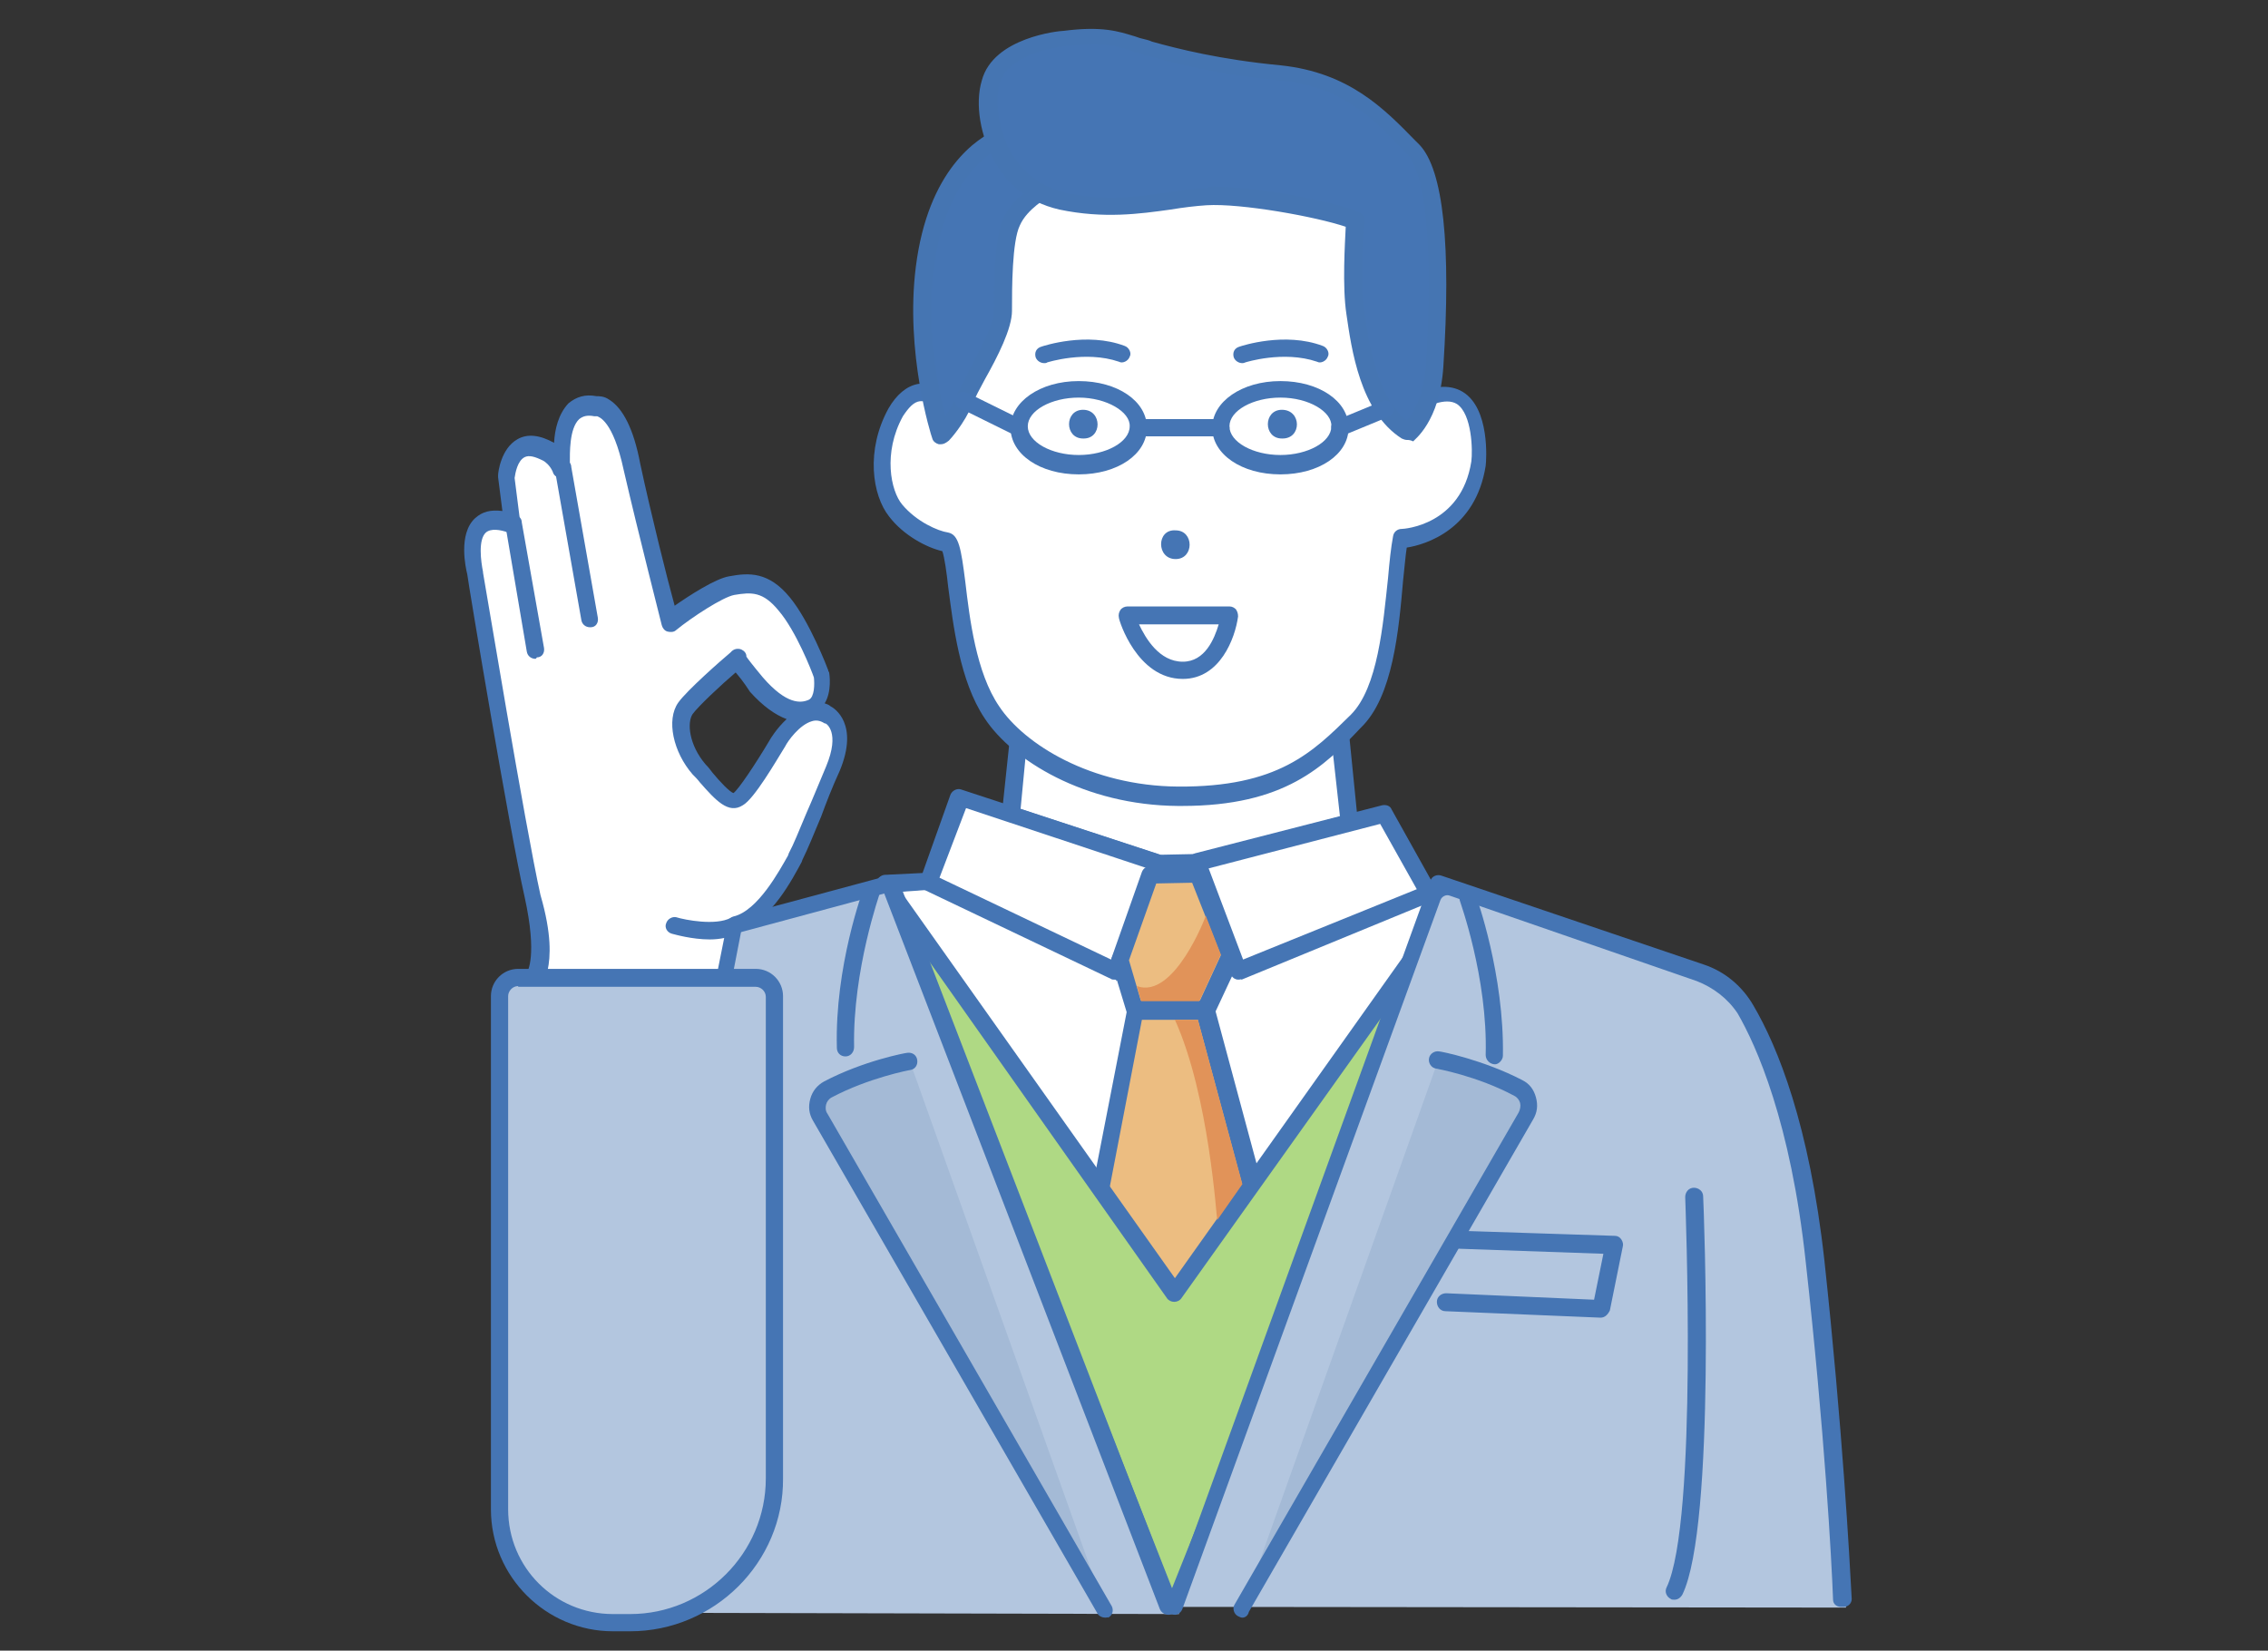 <?xml version="1.0" encoding="utf-8"?>
<!-- Generator: Adobe Illustrator 25.3.1, SVG Export Plug-In . SVG Version: 6.00 Build 0)  -->
<svg version="1.1" id="レイヤー_1" xmlns="http://www.w3.org/2000/svg" xmlns:xlink="http://www.w3.org/1999/xlink" x="0px"
	 y="0px" viewBox="0 0 316 230" style="enable-background:new 0 0 316 230;" xml:space="preserve">
<rect x="0" y="0" width="316" height="230" fill="#333333" stroke="none"/>
<style type="text/css">
	.st0{fill:#FFFFFF;}
	.st1{fill:#4575B4;}
	.st2{fill:#4575B2;}
	.st3{fill:#ECBD81;}
	.st4{fill:#AFD984;}
	.st5{fill:#B3C6DF;}
	.st6{fill:#C8C8C8;}
	.st7{fill:#A4BAD6;}
	.st8{fill:none;}
	.st9{fill:#E19359;}
</style>
<g>
	<g>
		<g>
			<polygon class="st0" points="129.4,122.9 164,134 199.1,124.6 203.5,124.4 163.4,222.9 123.3,123.1 			"/>
			<path class="st1" d="M163.4,224.1L163.4,224.1c-0.5,0-1-0.3-1.2-0.8l-40-99.7c-0.2-0.4-0.1-0.8,0.1-1.1c0.2-0.3,0.6-0.6,1-0.6
				l6.1-0.3c0.2,0,0.3,0,0.4,0.1l34.3,11.1l34.7-9.4c0.1,0,0.2,0,0.3,0l4.3-0.2c0.4,0,0.8,0.2,1.1,0.5c0.2,0.3,0.3,0.8,0.1,1.2
				l-39.9,98.5C164.4,223.8,164,224.1,163.4,224.1z M125,124.3l38.4,95.2l38.1-93.9l-2.3,0.1l-35,9.4c-0.2,0.1-0.5,0.1-0.7,0
				L129.2,124L125,124.3z"/>
		</g>
		<g>
			<polygon class="st0" points="142,103.1 140.9,113.4 161.6,120.3 166.8,120.1 188.1,114.7 186.5,100.6 			"/>
			<path class="st1" d="M161.6,121.5c-0.1,0-0.3,0-0.4-0.1l-20.7-6.8c-0.6-0.2-0.9-0.7-0.9-1.3l1.1-10.4c0.1-0.6,0.6-1.1,1.2-1.1
				l44.6-2.3c0.7,0,1.2,0.5,1.3,1.1l1.4,14c0.1,0.6-0.3,1.2-0.9,1.3l-21.3,5.5c-0.1,0-0.2,0-0.3,0L161.6,121.5L161.6,121.5z
				 M142.2,112.7l19.5,6.4l4.9-0.1l20.1-5.2l-1.3-11.7l-42.4,2.2L142.2,112.7z"/>
		</g>
		<g>
			<path class="st0" d="M131.8,56.1c0,0-4-3.8-7.1,1.3c-2.9,5.4-2.1,11.2,0,13.8c2.1,2.5,5.3,4,7.1,4.3c1.8,0.3,0.9,15.6,6.4,23.7
				c3.8,5.8,13.6,11.5,25.9,11.7c14.1,0.1,19.3-4.8,24.9-10.3c5.5-5.5,5.1-20.2,6.2-25.5c0,0,9.2-0.3,10.9-10.4
				c0,0,1.5-15.1-10.1-7.7l-5.5-30.8l-31.7-7h-14.3l-9,21L131.8,56.1z"/>
			<path class="st1" d="M164.7,112.3c-0.2,0-0.4,0-0.6,0c-13-0.1-23.1-6.4-26.9-12.2c-3.5-5.2-4.4-13.1-5.1-18.4
				c-0.2-1.9-0.5-4-0.8-4.9c-2.2-0.5-5.4-2.2-7.4-4.8c-2.4-3-3.3-9.3-0.1-15.1c1.1-1.9,2.5-3.1,4.1-3.4c1.2-0.2,2.3,0.2,3.1,0.6
				l3-14.2c0-0.1,0-0.2,0.1-0.2l9-21c0.2-0.5,0.6-0.8,1.1-0.8h14.3c0.1,0,0.2,0,0.3,0l31.6,7.2c0.5,0.1,0.9,0.5,1,1l5.2,29.1
				c2.9-1.5,5.4-1.7,7.2-0.6c3.8,2.3,3.3,9.5,3.2,10.3c-1.4,8.9-8.4,11-11,11.4c-0.2,1.3-0.3,2.8-0.5,4.5
				c-0.6,6.9-1.4,16.3-5.9,20.6C184.5,106.8,179,112.3,164.7,112.3z M128.6,55.9c-0.1,0-0.2,0-0.4,0c-0.9,0.1-1.6,0.9-2.4,2.1
				c-2.8,5.1-1.7,10.4-0.1,12.3c2,2.4,5,3.7,6.4,3.9c1.5,0.3,1.8,2.2,2.4,6.9c0.6,5.1,1.5,12.6,4.7,17.3
				c3.5,5.3,12.8,11.1,24.9,11.2c14,0.1,18.8-4.8,24.1-10c3.8-3.8,4.5-12.6,5.2-19.1c0.2-2.3,0.4-4.2,0.7-5.8c0.1-0.6,0.6-1,1.2-1
				c0.3,0,8.3-0.5,9.7-9.4c0.2-1.5,0.1-6.6-2-8c-1.6-1-4.2,0.3-6.3,1.4c-0.4,0.2-0.8,0.3-1.2,0.1c-0.4-0.2-0.7-0.5-0.7-0.9l-5.4-30
				l-30.8-6.8H145l-8.7,20.1L133,56.2c-0.1,0.4-0.4,0.8-0.9,0.9c-0.4,0.1-0.9,0-1.2-0.3C130.9,57,129.9,55.9,128.6,55.9z"/>
		</g>
		<path class="st1" d="M178.6,57.1c-2.6,0-2.6,4,0,4C181.4,61.2,181.4,57.1,178.6,57.1z"/>
		<path class="st1" d="M163.8,77.9c2.6,0,2.6-4,0-4C161.1,73.7,161.1,77.9,163.8,77.9z"/>
		<path class="st1" d="M150.9,57.1c-2.6,0-2.6,4,0,4C153.6,61.2,153.6,57.1,150.9,57.1z"/>
		<g>
			<path class="st0" d="M157,85.8h14.2c0,0-0.9,7.6-6.4,7.6C159.2,93.4,157,85.8,157,85.8z"/>
			<path class="st1" d="M164.8,94.6c-6.4,0-8.9-8.2-8.9-8.5c-0.1-0.4,0-0.8,0.2-1.1c0.2-0.3,0.6-0.5,1-0.5h14.2
				c0.4,0,0.7,0.2,0.9,0.4c0.2,0.3,0.3,0.6,0.3,1C172.1,88.9,170,94.6,164.8,94.6z M158.7,87c0.9,1.9,2.8,5.2,6.1,5.2
				c3.1,0,4.4-3.2,5-5.2H158.7z"/>
		</g>
		<path class="st1" d="M145.5,50.6c-0.5,0-1-0.3-1.2-0.8c-0.2-0.7,0.1-1.3,0.8-1.5c0.3-0.1,6.3-2.1,11.6-0.1c0.6,0.2,1,1,0.7,1.5
			c-0.2,0.6-1,1-1.5,0.7c-4.7-1.6-10,0.1-10,0.1C145.8,50.6,145.6,50.6,145.5,50.6z"/>
		<path class="st1" d="M173.1,50.6c-0.5,0-1-0.3-1.2-0.8c-0.2-0.7,0.1-1.3,0.8-1.5c0.3-0.1,6.3-2.1,11.6-0.1c0.6,0.2,1,1,0.7,1.5
			c-0.2,0.6-1,1-1.5,0.7c-4.7-1.6-10,0.1-10,0.1C173.3,50.6,173.1,50.6,173.1,50.6z"/>
		<g>
			<path class="st1" d="M131.1,60.7c0,0-3.8-11.6-2.2-23.4s6.9-16.6,10.7-18.3c0,0,3,6,6,7.3c0,0-3.2,1.8-4.4,4.4s-1.3,9.4-1.3,12.5
				s-4,9.4-5.5,12.3C132.9,58.8,131.1,60.7,131.1,60.7z"/>
			<path class="st2" d="M131.1,61.9c-0.1,0-0.2,0-0.3,0c-0.4-0.1-0.8-0.4-0.9-0.8c-0.2-0.5-3.8-12-2.3-23.9
				c1.7-13.6,8.6-18,11.4-19.2c0.6-0.3,1.3,0,1.5,0.6c0.8,1.5,3.3,5.8,5.4,6.7c0.4,0.2,0.7,0.6,0.7,1.1c0,0.5-0.2,0.9-0.6,1.1
				c0,0-2.9,1.6-3.9,3.9c-1.1,2.2-1.1,8.9-1.1,11.7v0.2c0,2.5-2,6.4-3.8,9.6c-0.7,1.3-1.3,2.4-1.6,3.2c-1.3,3.1-3.3,5.2-3.4,5.3
				C131.7,61.8,131.4,61.9,131.1,61.9z M139,20.7c-2.5,1.5-7.6,5.9-8.9,16.8c-1.1,8.3,0.6,16.6,1.6,20.5c0.5-0.8,1.1-1.6,1.5-2.7
				c0.4-1,1.1-2,1.7-3.4c1.4-2.8,3.6-6.6,3.6-8.5v-0.2c0-3.5,0-10,1.3-12.8c0.8-1.7,2.3-3.1,3.4-3.9C141.4,24.7,139.9,22.2,139,20.7
				z"/>
		</g>
		<g>
			<path class="st1" d="M148.4,5.2c0,0-8.9,0.8-10.4,6.1c-1.4,5.4,1.4,14.8,9.9,16.6c8.5,1.8,14.8-0.4,20.1-0.6
				c5.5-0.2,17.3,1.9,20.7,3.5c0,0-0.7,8.1,0,12.9c0.7,4.9,1.9,13.1,7.2,16.5c0,0,3.3-2.2,3.8-9.4c0.5-7.2,1.3-25.4-3-29.9
				s-8.9-9.8-18.5-10.7c-9.6-0.9-15.9-2.8-19.4-3.8C156.5,5.6,154.7,4.4,148.4,5.2z"/>
			<path class="st2" d="M196,61.3c-0.2,0-0.5-0.1-0.7-0.2c-5.8-3.7-7-12.5-7.7-17.3c-0.6-3.9-0.2-10-0.1-12.2
				c-4.1-1.4-14.6-3.3-19.4-3c-1.5,0.1-3.2,0.3-5,0.6c-4.3,0.6-9.3,1.3-15.5,0c-4.8-1.1-7.5-4-8.9-6.5c-2.1-3.6-2.9-8.2-1.9-11.5
				c1.6-6,10.8-6.9,11.4-6.9c5.4-0.7,7.7,0.1,9.7,0.7c0.4,0.1,0.8,0.3,1.3,0.4c0.4,0.1,0.9,0.2,1.3,0.4c3.6,1,9.5,2.5,17.9,3.3
				c9.6,1,14.5,6.1,18.8,10.5l0.6,0.6c3.3,3.5,4.4,14,3.3,30.9c-0.5,7.7-4.1,10.2-4.2,10.4C196.5,61.3,196.2,61.3,196,61.3z M169,26
				c5.9,0,16.9,2,20.4,3.6c0.5,0.2,0.8,0.7,0.7,1.3c0,0.1-0.7,8,0,12.6c0.6,4.1,1.6,11.6,5.9,15.1c0.9-1,2.4-3.4,2.7-8
				c1.3-21.4-1.1-27.4-2.6-29.1l-0.6-0.6c-4.1-4.3-8.5-8.9-17.2-9.7c-8.6-0.8-14.7-2.4-18.3-3.4c-0.5-0.1-1-0.3-1.3-0.4
				c-0.5-0.1-0.9-0.3-1.3-0.4c-1.8-0.6-3.8-1.2-8.8-0.6l0,0c-0.1,0-8.1,0.8-9.3,5.2c-0.8,2.8-0.1,6.7,1.6,9.7
				c1.2,1.9,3.4,4.5,7.3,5.5c5.8,1.3,10.4,0.6,14.7,0c1.8-0.3,3.6-0.5,5.3-0.6C168.3,26,168.6,26,169,26z M148.4,5.2L148.4,5.2
				L148.4,5.2z"/>
		</g>
		<path class="st1" d="M150.3,66.1c-5.4,0-9.5-2.8-9.5-6.5c0-3.6,4.1-6.5,9.5-6.5s9.5,2.8,9.5,6.5S155.7,66.1,150.3,66.1z
			 M150.3,55.4c-3.8,0-7.1,1.8-7.1,4c0,2.2,3.3,4,7.1,4c3.8,0,7.1-1.8,7.1-4C157.5,57.4,154.2,55.4,150.3,55.4z"/>
		<path class="st1" d="M178.4,66.1c-5.4,0-9.5-2.8-9.5-6.5c0-3.6,4.1-6.5,9.5-6.5c5.4,0,9.5,2.8,9.5,6.5S183.8,66.1,178.4,66.1z
			 M178.4,55.4c-3.8,0-7.1,1.8-7.1,4c0,2.2,3.3,4,7.1,4c3.8,0,7.1-1.8,7.1-4C185.6,57.4,182.4,55.4,178.4,55.4z"/>
		<path class="st1" d="M170.1,60.8h-11.4c-0.7,0-1.2-0.6-1.2-1.2c0-0.7,0.6-1.2,1.2-1.2h11.4c0.7,0,1.2,0.6,1.2,1.2
			S170.7,60.8,170.1,60.8z"/>
		<path class="st1" d="M186.8,60.8c-0.5,0-1-0.3-1.2-0.8c-0.3-0.6,0-1.3,0.7-1.5l6.3-2.6c0.6-0.3,1.3,0,1.5,0.7
			c0.3,0.6,0,1.3-0.7,1.5l-6.3,2.6C187.1,60.7,186.9,60.8,186.8,60.8z"/>
		<path class="st1" d="M142,60.8c-0.2,0-0.4,0-0.5-0.1l-7.7-3.8c-0.7-0.3-1-1.1-0.7-1.6c0.3-0.6,1.1-0.9,1.6-0.6l7.7,3.8
			c0.6,0.3,0.9,1.1,0.6,1.6C142.8,60.5,142.4,60.8,142,60.8z"/>
		<g>
			<polygon class="st0" points="129.4,122.9 133.6,111 161.6,120.3 155.3,135.3 			"/>
			<path class="st1" d="M155.3,136.5c-0.2,0-0.4,0-0.5-0.1l-26-12.4c-0.6-0.3-0.9-0.9-0.6-1.4l4.2-11.8c0.2-0.6,0.9-1,1.5-0.8
				l28,9.2c0.3,0.1,0.6,0.4,0.7,0.7c0.1,0.3,0.1,0.7,0,1l-6.4,15.1c-0.1,0.3-0.4,0.6-0.7,0.7C155.6,136.5,155.4,136.5,155.3,136.5z
				 M130.9,122.3l23.9,11.4l5.4-12.6l-25.6-8.5L130.9,122.3z"/>
		</g>
		<g>
			<polygon class="st0" points="166.8,120.1 172.6,135.3 199.1,124.6 193,113.4 			"/>
			<path class="st1" d="M172.6,136.5c-0.2,0-0.3,0-0.5-0.1c-0.3-0.1-0.5-0.4-0.7-0.7l-5.8-15.2c-0.1-0.3-0.1-0.7,0.1-1
				c0.2-0.3,0.5-0.5,0.8-0.6l26.1-6.7c0.6-0.1,1.1,0.1,1.3,0.6l6.2,11.1c0.2,0.3,0.2,0.7,0.1,1s-0.4,0.6-0.7,0.7L173,136.5
				C172.9,136.4,172.8,136.5,172.6,136.5z M168.4,121l4.8,12.7l24.2-9.8l-5.1-9.1L168.4,121z"/>
		</g>
		<g>
			<polygon class="st3" points="160.3,121.9 156,133.8 158.1,140.7 167.9,140.7 171.5,133 166.9,121.8 			"/>
			<path class="st1" d="M167.9,142h-9.7c-0.5,0-1-0.4-1.2-0.9l-2.1-6.9c-0.1-0.3-0.1-0.5,0-0.8l4.2-11.9c0.2-0.5,0.6-0.8,1.2-0.8
				l6.7-0.1c0.5,0,1,0.3,1.2,0.8l4.5,11.4c0.1,0.3,0.1,0.7,0,1l-3.6,7.7C168.7,141.7,168.3,142,167.9,142z M159,139.6h8.1l3-6.5
				l-4-10.1l-5,0.1l-3.8,10.7L159,139.6z"/>
		</g>
		<g>
			<polygon class="st3" points="152.7,168.5 158.1,140.7 167.9,140.7 174.9,166.8 163.8,180.2 			"/>
			<path class="st1" d="M163.8,181.3c-0.3,0-0.7-0.1-0.9-0.4l-10.9-11.7c-0.3-0.3-0.4-0.7-0.3-1.1l5.4-27.7c0.1-0.6,0.6-1,1.2-1h9.7
				c0.6,0,1.1,0.4,1.2,0.9l7,26c0.1,0.4,0,0.8-0.2,1.1l-11.2,13.4C164.5,181.3,164.1,181.3,163.8,181.3L163.8,181.3z M154.1,168.1
				l9.6,10.3l9.8-11.8l-6.6-24.5h-7.8L154.1,168.1z"/>
		</g>
		<g>
			<polygon class="st4" points="123.3,123.1 163.8,180.2 203.5,124.4 163.4,222.9 			"/>
			<path class="st1" d="M163.4,224.1L163.4,224.1c-0.5,0-1-0.3-1.2-0.8l-40-99.7c-0.2-0.6,0-1.3,0.6-1.5c0.6-0.3,1.3-0.1,1.5,0.4
				l39.4,55.6l38.7-54.5c0.4-0.5,1.1-0.7,1.5-0.4c0.6,0.3,0.8,1,0.6,1.5l-39.9,98.5C164.4,223.8,164,224.1,163.4,224.1z
				 M128.3,132.3l35,89l35-87.7l-33.7,47.3c-0.2,0.3-0.6,0.5-1,0.5l0,0c-0.4,0-0.8-0.2-1-0.5L128.3,132.3z"/>
		</g>
		<path class="st5" d="M163.7,223.9l37.1-99.9l36.5,12.7c2.6,0.9,4.9,2.7,6.3,5.2c3,5.2,7.6,15.9,9.7,35.2
			c3.3,29.8,3.9,46.9,3.9,46.9L163.7,223.9z"/>
		<path class="st5" d="M164.3,224.9L124,123l-42,11.3c0,0,3.3,10.8,0,40.6c-3.3,29.8-2.7,49.8-2.7,49.8L164.3,224.9z"/>
		<g>
			<path class="st6" d="M121.5,124c0,0-3.9,10.8-3.7,21.9"/>
			<path class="st1" d="M117.8,147.2c-0.7,0-1.2-0.5-1.2-1.2c-0.3-11.3,3.6-21.9,3.8-22.4c0.2-0.6,1-1,1.5-0.7c0.6,0.2,1,1,0.7,1.5
				c0,0.1-3.8,10.7-3.6,21.5C119,146.6,118.5,147.2,117.8,147.2L117.8,147.2z"/>
		</g>
		<g>
			<path class="st7" d="M126.7,147.7c0,0-6,1.1-11.3,3.9c-1.3,0.8-1.9,2.5-1.1,3.8l39.6,68.6"/>
			<path class="st1" d="M154,225.4c-0.4,0-0.9-0.2-1.1-0.6l-39.6-68.6c-0.6-1-0.7-2-0.4-3.1s1-1.9,1.9-2.4c5.5-2.9,11.4-4,11.6-4
				c0.7-0.1,1.3,0.3,1.4,1c0.1,0.7-0.3,1.3-1,1.4c-0.1,0-5.8,1.1-10.9,3.8c-0.4,0.2-0.7,0.6-0.8,1c-0.1,0.4-0.1,0.9,0.2,1.3
				l39.6,68.6c0.3,0.6,0.1,1.3-0.5,1.6C154.4,225.3,154.2,225.4,154,225.4z"/>
		</g>
		<g>
			<path class="st6" d="M204.5,125.1c0,0,3.9,10.8,3.7,21.9"/>
			<path class="st1" d="M208.3,148.3C208.3,148.3,208.2,148.3,208.3,148.3c-0.7,0-1.3-0.6-1.3-1.3c0.3-10.8-3.6-21.4-3.6-21.5
				c-0.2-0.6,0.1-1.3,0.7-1.5c0.6-0.2,1.3,0.1,1.5,0.7c0.2,0.5,4,11.2,3.8,22.4C209.4,147.7,208.8,148.3,208.3,148.3z"/>
		</g>
		<g>
			<path class="st7" d="M200.4,147.7c0,0,6,1.1,11.3,3.9c1.3,0.8,1.9,2.5,1.1,3.8l-39.6,68.6"/>
			<path class="st1" d="M173.1,225.4c-0.2,0-0.4-0.1-0.6-0.2c-0.6-0.3-0.8-1.1-0.5-1.6l39.6-68.6c0.2-0.4,0.3-0.9,0.2-1.3
				c-0.1-0.4-0.4-0.8-0.8-1c-5.2-2.8-10.9-3.8-10.9-3.8c-0.7-0.1-1.1-0.8-1-1.4c0.1-0.7,0.8-1.1,1.4-1c0.3,0,6.2,1.2,11.6,4
				c1,0.5,1.6,1.3,1.9,2.4c0.3,1.1,0.2,2.1-0.4,3.1L174,224.6C173.9,225.1,173.5,225.4,173.1,225.4z"/>
		</g>
		<path class="st1" d="M223,183.6L223,183.6l-21.6-0.9c-0.7,0-1.2-0.6-1.2-1.3c0-0.7,0.6-1.2,1.3-1.2l20.6,0.9l1.3-6.4l-20-0.7
			c-0.7,0-1.2-0.6-1.2-1.3c0-0.7,0.6-1.3,1.3-1.2l21.5,0.7c0.4,0,0.7,0.2,0.9,0.5c0.2,0.3,0.3,0.7,0.2,1l-1.8,8.9
			C224,183.2,223.6,183.6,223,183.6z"/>
		<path class="st1" d="M233.3,222.9c-0.2,0-0.4,0-0.5-0.1c-0.6-0.3-0.9-1-0.6-1.6c4.4-9.1,2.6-54,2.6-54.4c0-0.7,0.5-1.3,1.2-1.3
			c0.7,0,1.3,0.5,1.3,1.2c0.1,1.8,1.8,45.9-2.9,55.5C234.1,222.7,233.7,222.9,233.3,222.9z"/>
		<g>
			<path class="st8" d="M165.2,221.7l90.7,0.1c0,0,0,0,0-0.1H165.2L165.2,221.7z"/>
			<path class="st8" d="M242.3,141.5c-1.3-2.1-3.2-3.8-5.7-4.5l-35.4-12.3l-36.1,97.2h90.7c-0.2-4.5-1.2-20.6-3.9-45.5
				C249.7,156.5,245,146,242.3,141.5z"/>
			<path class="st1" d="M200.7,125.4c0.2-0.5,0.8-0.8,1.3-0.6l34.4,11.9c2.3,0.9,4.3,2.4,5.7,4.5c2.6,4.5,7.4,15.1,9.5,34.7
				c2.6,23.4,3.6,41.5,3.8,47c0,0.6,0.5,1,1.1,1h0.4c0.6,0,1.1-0.5,1.1-1.1c-0.3-5.7-1.3-23.9-3.8-47.1c-2.1-19-6.5-29.8-9.9-35.6
				c-1.5-2.6-3.9-4.7-6.9-5.7L200.8,122c-0.6-0.2-1.3,0.1-1.5,0.7l-36.6,101c-0.3,0.7,0.3,1.3,1,1.3l0,0c0.4,0,0.8-0.3,1-0.7
				L200.7,125.4z"/>
		</g>
		<g>
			<path class="st8" d="M83.5,135.2c0.8,3.6,2.5,15.4-0.3,39.9c-2.8,25.2-2.4,42.1-2.2,46.5h80.7l-38.4-97.2L83.5,135.2z"/>
			<path class="st1" d="M83.2,175.1c2.7-24.6,1-36.4,0.3-39.9l39.7-10.7l38.4,99.7c0.2,0.5,0.7,0.8,1.2,0.8l0,0
				c0.9,0,1.4-0.9,1.2-1.6l-38.8-100.7c-0.2-0.6-0.9-0.9-1.4-0.7l-42,11.3c-0.3,0.1-0.6,0.3-0.8,0.6c-0.2,0.3-0.2,0.6-0.1,1
				c0,0.1,3.2,11.1,0,40.1c-2.8,25.2-2.4,42.1-2.2,46.8h2.4C80.9,217.2,80.5,200.3,83.2,175.1z"/>
		</g>
		<g>
			<g>
				<path class="st0" d="M74.4,136.3c0,0,2.1-2,0-11.5c-2.1-9.5-8-44.9-8-44.9s-2.5-9.4,5.1-6.9l-0.8-6.4c0,0,0.6-6.5,6.1-3.5
					c0,0,1.1,0.8,1.6,2.1s-1.6-9.5,5-8.4c0,0,3.1-0.8,5.1,8.4c1.9,9.1,5.3,21.6,5.3,21.6s6.2-4.5,8.6-5.1c2.5-0.5,4.7-0.6,7.3,2.6
					c2.6,3.2,5.1,9.7,5.1,9.7s0.6,3.7-1.3,4.5c-2,0.9-4.4,0.4-7.8-3.4c-3.3-3.8-2.6-3.5-2.6-3.5s-6.1,5.2-7.3,7
					c-1.3,1.8-0.6,5.7,1.9,8.5c2.5,2.8,4,5,5.4,4.1c1.3-0.9,5.4-7.7,5.4-7.7s3.3-6.1,7.2-3.7c0,0,3.3,1.4,0.7,7.5
					c-2.6,6.1-3.9,9.8-5.3,12.1c-1.3,2.3-4.3,8.5-8.5,9.3l-1.5,7.5L74.4,136.3L74.4,136.3z"/>
				<path class="st1" d="M100.9,137.6H74.4c-0.5,0-1-0.3-1.2-0.8c-0.2-0.4-0.1-1,0.2-1.3c0.1-0.1,1.5-2.3-0.3-10.5
					c-2.1-9.2-7.8-43.4-8-45c-0.2-0.8-1.3-5.6,1.1-7.8c1-0.9,2.1-1.2,3.8-1l-0.6-4.7c0-0.1,0-0.2,0-0.3c0-0.4,0.4-3.7,2.7-5
					c1.4-0.8,3.1-0.6,5.1,0.5c0.1-1.9,0.6-4,2-5.5c1.1-0.9,2.3-1.3,3.9-1c0.4,0,1.1,0,1.8,0.5c1.9,1.2,3.4,4.1,4.3,8.9
					c1.5,7,3.8,16.2,4.8,19.8c2-1.4,5.7-3.8,7.6-4.1c2.7-0.5,5.5-0.7,8.5,3c2.7,3.3,5.2,9.8,5.3,10.1c0,0.1,0,0.2,0.1,0.2
					c0.1,0.4,0.4,2.8-0.6,4.4c0.3,0.1,0.6,0.2,0.8,0.4c0.6,0.3,4,2.5,1.3,9c-1.1,2.4-1.9,4.5-2.6,6.4c-1.1,2.6-1.8,4.4-2.6,6
					l-0.1,0.3c-1.3,2.4-4.2,8-8.4,9.5l-1.3,6.7C102,137.1,101.5,137.6,100.9,137.6z M76.3,135.2H100l1.3-6.5c0.1-0.5,0.5-0.9,0.9-1
					c3.4-0.8,6.4-6.4,7.6-8.5l0.1-0.3c0.7-1.3,1.4-3.1,2.5-5.7c0.8-1.8,1.6-3.8,2.7-6.4c2-4.8,0-6-0.1-6h-0.1
					c-0.6-0.4-1.2-0.5-1.8-0.3c-1.7,0.5-3.3,2.7-3.7,3.5c-1.3,2.1-4.3,7.3-5.9,8.2c-2,1.3-3.8-0.7-6-3.2c-0.3-0.4-0.6-0.7-1-1.1
					c-2.7-3.1-3.7-7.6-2-10c1.2-1.7,6.1-6,7.3-7c0.4-0.5,1-0.6,1.5-0.4c0.4,0.2,0.7,0.5,0.7,1l0,0c0.2,0.3,0.8,1.1,2.3,2.9
					c3.3,3.8,5.3,3.6,6.4,3.1c0.8-0.4,0.8-2.2,0.7-3.1c-0.3-0.9-2.5-6.5-4.9-9.3c-2.2-2.7-3.8-2.6-6.2-2.2c-1.6,0.3-5.9,3.1-8.1,4.9
					c-0.3,0.3-0.8,0.3-1.2,0.2c-0.4-0.1-0.7-0.5-0.8-0.9c0-0.1-3.2-12.5-5.3-21.6c-1.5-7-3.5-7.4-3.7-7.5c-0.1,0-0.3,0-0.4,0
					c-1-0.2-1.6,0-2.1,0.4c-1.4,1.3-1.3,4.8-1.3,6.1c0,0.9,0.1,1.7-1,2c-0.5,0.1-1.2,0-1.4-0.8c-0.4-0.9-1.1-1.4-1.3-1.5
					c-1.2-0.6-2-0.8-2.6-0.5c-1,0.5-1.3,2.2-1.4,2.9l0.8,6.3c0.1,0.4-0.1,0.8-0.5,1.1c-0.3,0.3-0.8,0.4-1.2,0.2
					c-1.1-0.4-2.4-0.6-3.1,0c-1.1,1-0.7,4-0.4,5.5v0.1c0.1,0.4,5.9,35.5,8,44.9C76.9,130.2,76.7,133.3,76.3,135.2z M102.5,93.7
					c-2,1.7-5.2,4.7-6,5.8c-0.8,1.2-0.5,4.3,1.8,7c0.4,0.4,0.7,0.8,1,1.2c1,1.2,2.4,2.7,2.9,2.8c0.7-0.5,3.1-4.1,5-7.3
					c0.1-0.2,1-1.7,2.4-3c-1.6-0.6-3.3-1.8-5.1-3.8C103.6,95,103,94.3,102.5,93.7z M83.7,58L83.7,58L83.7,58z M83.7,58L83.7,58
					L83.7,58z"/>
			</g>
			<g>
				<path class="st0" d="M94,128.9c0,0,5.5,1.5,8.5,0"/>
				<path class="st1" d="M98.9,130.9c-2.5,0-4.9-0.7-5.3-0.8c-0.7-0.2-1-0.9-0.8-1.4c0.2-0.7,0.9-1,1.4-0.9c1.3,0.4,5.5,1.2,7.6,0.1
					c0.6-0.3,1.3-0.1,1.6,0.5c0.3,0.6,0.1,1.3-0.5,1.6C101.8,130.6,100.3,130.9,98.9,130.9z"/>
			</g>
			<g>
				<line class="st8" x1="71.5" y1="72.9" x2="74.6" y2="90.5"/>
				<path class="st1" d="M74.6,91.8c-0.6,0-1.1-0.4-1.2-1l-3-17.7c-0.1-0.7,0.3-1.3,1-1.3c0.7-0.1,1.3,0.3,1.3,1l3.1,17.5
					c0.1,0.7-0.3,1.3-1,1.3C74.7,91.8,74.6,91.8,74.6,91.8z"/>
			</g>
			<g>
				<line class="st8" x1="78.5" y1="65.1" x2="82.2" y2="86.2"/>
				<path class="st1" d="M82.2,87.4c-0.6,0-1.1-0.4-1.2-1l-3.7-21c-0.1-0.7,0.3-1.3,1-1.3c0.7-0.1,1.3,0.3,1.3,1l3.7,21
					c0.1,0.7-0.3,1.3-1,1.3C82.3,87.4,82.3,87.4,82.2,87.4z"/>
			</g>
		</g>
		<g>
			<path class="st5" d="M87.7,226.1h-2.4c-8.8,0-15.8-7.1-15.8-15.8v-71.5c0-1.4,1.2-2.6,2.6-2.6h33.1c1.4,0,2.6,1.2,2.6,2.6V206
				C107.9,217.1,99,226.1,87.7,226.1z"/>
			<path class="st1" d="M87.8,227.3h-2.4c-9.3,0-17-7.6-17-17v-71.5c0-2.1,1.7-3.8,3.8-3.8h33.1c2.1,0,3.8,1.7,3.8,3.8V206
				C109.2,217.7,99.5,227.3,87.8,227.3z M72.2,137.4c-0.8,0-1.4,0.7-1.4,1.4v71.5c0,8.1,6.5,14.6,14.6,14.6h2.4
				c10.4,0,18.9-8.5,18.9-18.9v-67.1c0-0.8-0.7-1.4-1.4-1.4H72.2z"/>
		</g>
	</g>
	<path class="st9" d="M158.4,137.4l0.6,2.1h8.1l3-6.5l-2.1-5.4C168,127.7,163.6,139.3,158.4,137.4z"/>
	<path class="st9" d="M163.7,142.1h3.2l6.2,22.9l-3.5,5C169.5,169.9,168.5,152.7,163.7,142.1z"/>
</g>
</svg>
